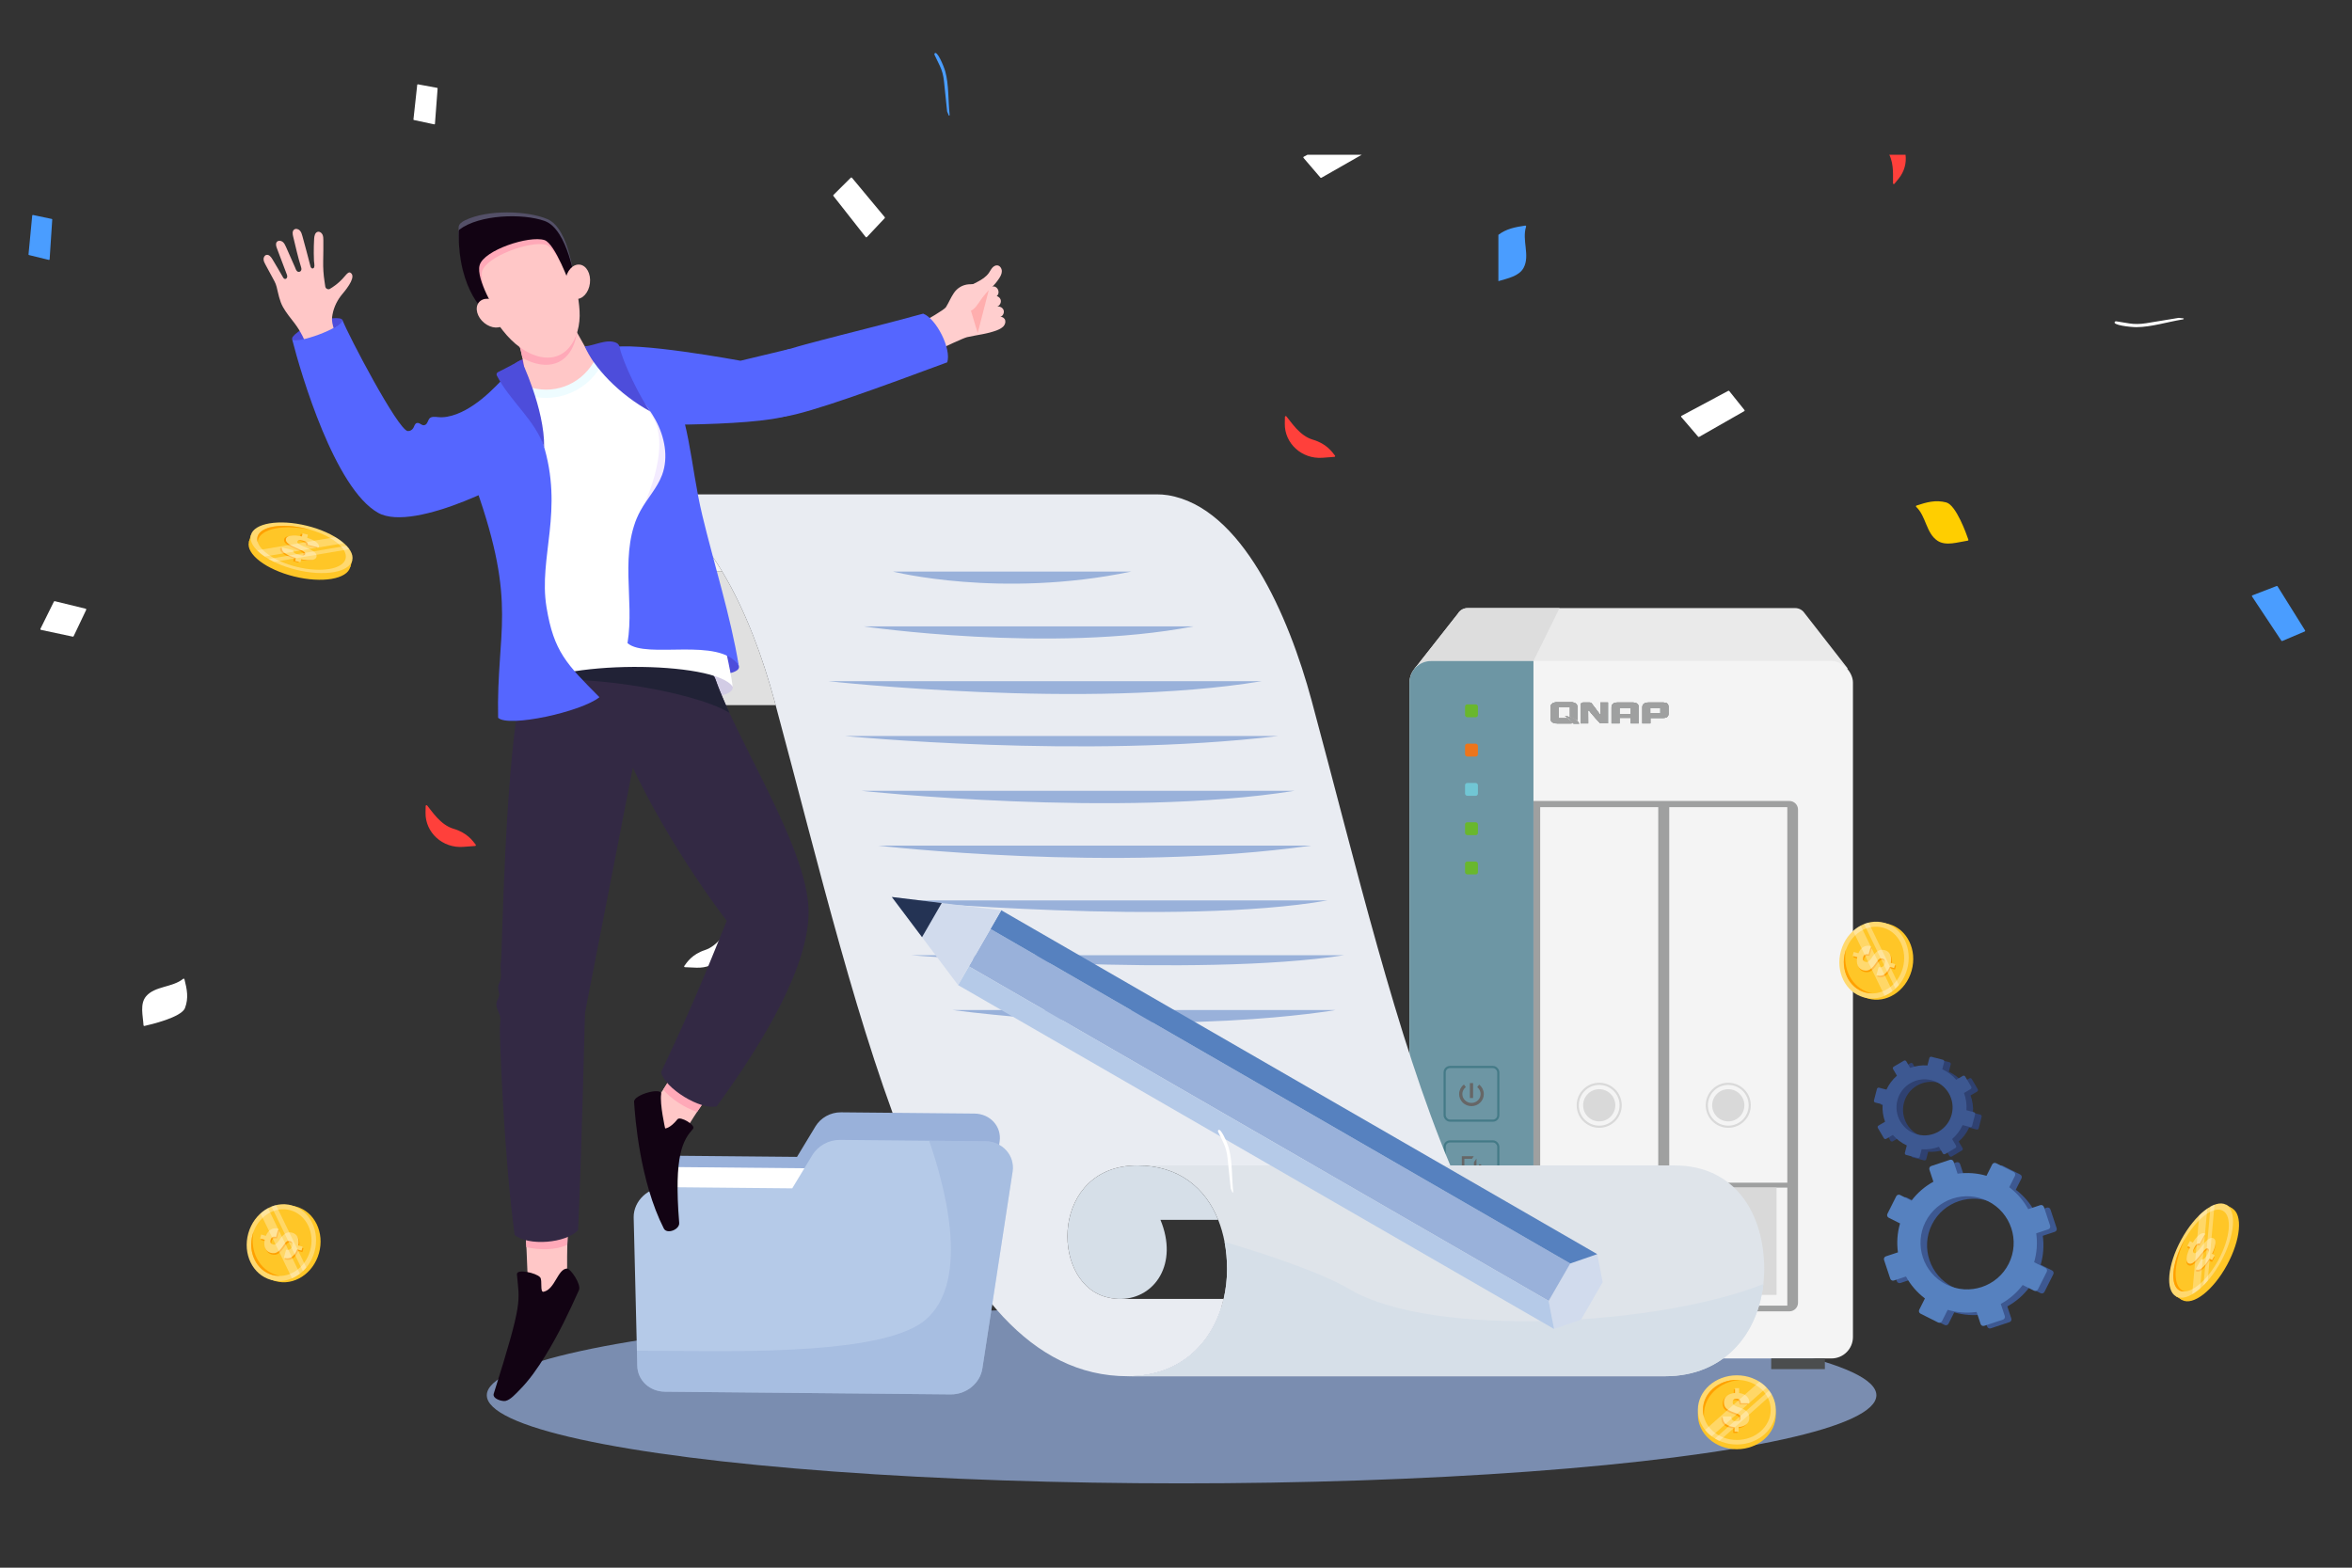 <?xml version="1.0" encoding="UTF-8"?><svg id="_07" xmlns="http://www.w3.org/2000/svg" viewBox="0 0 4680 3120"><rect x="0" y="0" width="4680" height="3120" fill="#333333" stroke="none"/><ellipse cx="2351.14" cy="2776.81" rx="1382.48" ry="175.38" style="fill:#7a8db0;"/><path d="M4083.09,2528.36l-22.57-11.33c5.46-18.7,6.88-38.24,4.18-57.54l23.98-7.95c3.02-1,4.65-4.26,3.65-7.28l-12.32-37.16c-1-3.02-4.26-4.65-7.28-3.65l-23.98,7.95c-9.37-17.09-22.18-31.9-37.73-43.64l11.33-22.57c1.43-2.84.28-6.3-2.56-7.73l-34.98-17.56c-2.84-1.43-6.3-.28-7.73,2.56l-11.33,22.57c-18.7-5.46-38.24-6.88-57.54-4.18l-7.95-23.98c-1-3.02-4.26-4.65-7.28-3.65l-37.16,12.32c-3.02,1-4.65,4.26-3.65,7.28l7.95,23.98c-17.09,9.37-31.9,22.18-43.64,37.73l-22.57-11.33c-2.84-1.43-6.3-.28-7.73,2.56l-17.56,34.99c-1.43,2.84-.28,6.3,2.56,7.73l22.57,11.33c-5.46,18.7-6.88,38.24-4.18,57.54l-23.98,7.95c-3.02,1-4.65,4.26-3.65,7.28l12.32,37.16c1,3.02,4.26,4.65,7.28,3.65l23.98-7.95c9.37,17.09,22.18,31.9,37.73,43.64l-11.33,22.57c-1.43,2.84-.28,6.3,2.56,7.73l34.99,17.56c2.84,1.43,6.3.28,7.73-2.56l11.33-22.57c18.7,5.46,38.24,6.88,57.54,4.18l7.95,23.98c1,3.02,4.26,4.65,7.28,3.65l37.16-12.32c3.02-1,4.65-4.26,3.65-7.28l-7.95-23.98c17.09-9.37,31.9-22.18,43.64-37.73l22.57,11.33c2.84,1.43,6.3.28,7.73-2.56l17.56-34.99c1.43-2.84.28-6.3-2.56-7.73ZM3885.53,2561.27c-45.69-22.94-64.2-78.77-41.26-124.46,22.94-45.69,78.77-64.2,124.46-41.27,45.69,22.94,64.2,78.77,41.26,124.46-22.94,45.69-78.77,64.2-124.46,41.27Z" style="fill:#3d5891;"/><path d="M3940.58,2218.38l-14.72-3.8c.84-11.7-.81-23.37-4.85-34.39l13.1-7.72c1.65-.97,2.2-3.1,1.23-4.75l-11.97-20.3c-.97-1.65-3.1-2.2-4.75-1.23l-13.1,7.72c-7.68-8.86-17.1-15.96-27.74-20.89l3.8-14.72c.48-1.85-.64-3.74-2.49-4.22l-22.82-5.89c-1.85-.48-3.74.64-4.22,2.49l-3.8,14.72c-11.7-.84-23.37.81-34.39,4.85l-7.72-13.1c-.97-1.65-3.1-2.2-4.75-1.23l-20.3,11.97c-1.65.97-2.2,3.1-1.23,4.75l7.72,13.1c-8.86,7.68-15.96,17.1-20.89,27.74l-14.72-3.8c-1.85-.48-3.74.64-4.22,2.49l-5.89,22.82c-.48,1.85.64,3.74,2.49,4.22l14.72,3.8c-.84,11.7.81,23.37,4.85,34.39l-13.1,7.72c-1.65.97-2.2,3.1-1.23,4.75l11.97,20.3c.97,1.65,3.1,2.2,4.75,1.23l13.1-7.72c7.68,8.86,17.1,15.96,27.74,20.89l-3.8,14.72c-.48,1.85.64,3.74,2.49,4.22l22.82,5.89c1.85.48,3.74-.64,4.22-2.49l3.8-14.72c11.7.84,23.37-.81,34.39-4.85l7.72,13.1c.97,1.65,3.1,2.2,4.75,1.23l20.3-11.97c1.65-.97,2.2-3.1,1.23-4.75l-7.72-13.1c8.86-7.68,15.96-17.1,20.89-27.74l14.72,3.8c1.85.48,3.74-.64,4.22-2.49l5.89-22.82c.48-1.85-.64-3.74-2.49-4.22ZM3828.52,2262.83c-29.8-7.7-47.78-38.2-40.08-68,7.7-29.8,38.2-47.78,68-40.09,29.8,7.7,47.78,38.2,40.09,68-7.7,29.8-38.2,47.78-68,40.09Z" style="fill:#2f4171;"/><path d="M4070.06,2523.4l-22.57-11.33c5.46-18.7,6.88-38.24,4.18-57.54l23.98-7.95c3.02-1,4.65-4.26,3.65-7.28l-12.32-37.16c-1-3.02-4.26-4.65-7.28-3.65l-23.98,7.95c-9.37-17.09-22.18-31.9-37.73-43.64l11.33-22.57c1.43-2.84.28-6.3-2.56-7.73l-34.99-17.56c-2.84-1.43-6.3-.28-7.73,2.56l-11.33,22.57c-18.7-5.46-38.24-6.88-57.54-4.18l-7.95-23.98c-1-3.02-4.26-4.65-7.28-3.65l-37.16,12.32c-3.02,1-4.65,4.26-3.65,7.28l7.95,23.98c-17.09,9.37-31.9,22.18-43.64,37.73l-22.57-11.33c-2.84-1.43-6.3-.28-7.73,2.56l-17.56,34.99c-1.43,2.84-.28,6.3,2.56,7.73l22.57,11.33c-5.46,18.7-6.88,38.24-4.18,57.54l-23.98,7.95c-3.02,1-4.65,4.26-3.65,7.28l12.32,37.16c1,3.02,4.26,4.65,7.28,3.65l23.98-7.95c9.37,17.09,22.18,31.9,37.73,43.64l-11.33,22.57c-1.43,2.84-.28,6.3,2.56,7.73l34.99,17.56c2.84,1.43,6.3.28,7.73-2.56l11.33-22.57c18.7,5.46,38.24,6.88,57.54,4.18l7.95,23.98c1,3.02,4.26,4.65,7.28,3.65l37.16-12.32c3.02-1,4.65-4.26,3.65-7.28l-7.95-23.98c17.09-9.37,31.9-22.18,43.64-37.73l22.57,11.33c2.84,1.43,6.3.28,7.73-2.56l17.56-34.99c1.43-2.84.28-6.3-2.56-7.73ZM3872.51,2556.32c-45.69-22.94-64.2-78.77-41.26-124.46,22.94-45.69,78.77-64.2,124.46-41.27,45.69,22.94,64.2,78.77,41.27,124.46-22.94,45.69-78.77,64.2-124.46,41.27Z" style="fill:#5681bf;"/><path d="M3927.56,2213.42l-14.72-3.8c.84-11.7-.81-23.37-4.85-34.39l13.1-7.72c1.65-.97,2.2-3.1,1.23-4.75l-11.97-20.3c-.97-1.65-3.1-2.2-4.75-1.23l-13.1,7.72c-7.68-8.86-17.1-15.96-27.74-20.89l3.8-14.72c.48-1.85-.64-3.74-2.49-4.22l-22.82-5.89c-1.85-.48-3.74.64-4.22,2.49l-3.8,14.72c-11.7-.84-23.37.81-34.39,4.85l-7.72-13.1c-.97-1.65-3.1-2.2-4.75-1.23l-20.3,11.97c-1.65.97-2.2,3.1-1.23,4.75l7.72,13.1c-8.86,7.68-15.96,17.1-20.89,27.74l-14.72-3.8c-1.85-.48-3.74.64-4.22,2.49l-5.89,22.82c-.48,1.85.64,3.74,2.49,4.22l14.72,3.8c-.84,11.7.81,23.37,4.85,34.39l-13.1,7.72c-1.65.97-2.2,3.1-1.23,4.75l11.97,20.3c.97,1.65,3.1,2.2,4.75,1.23l13.1-7.72c7.68,8.86,17.1,15.96,27.74,20.89l-3.8,14.72c-.48,1.85.64,3.74,2.49,4.22l22.82,5.89c1.85.48,3.74-.64,4.22-2.49l3.8-14.72c11.7.84,23.37-.81,34.39-4.85l7.72,13.1c.97,1.65,3.1,2.2,4.75,1.23l20.3-11.97c1.65-.97,2.2-3.1,1.23-4.75l-7.72-13.1c8.86-7.68,15.96-17.1,20.89-27.74l14.72,3.8c1.85.48,3.74-.64,4.22-2.49l5.89-22.82c.48-1.85-.64-3.74-2.49-4.22ZM3815.49,2257.88c-29.8-7.69-47.78-38.2-40.09-68,7.7-29.8,38.2-47.78,68-40.09,29.8,7.7,47.78,38.2,40.09,68-7.7,29.8-38.2,47.78-68,40.09Z" style="fill:#3d5891;"/><g id="NAS-0127-flat-TS-231P3"><g id="NAS-0127-flat-TS-231P3-2"><g id="NAS-0097-flat-TS-431P3"><path d="M3676.89,1330.77l-86.32-110.66c-4.14-6.2-11.1-9.92-18.56-9.92h-651.81c-7.79,0-15.02,4.06-19.07,10.72l-86.42,109.86h862.18Z" style="fill:#eaeaea;"/><path d="M3051.27,1315.55l51.89-105.35h-182.96c-7.79,0-15.02,4.06-19.07,10.72l-86.42,109.86,236.56-15.22Z" style="fill:#ddd;"/><rect x="2804.61" y="1315.55" width="882.38" height="1388.01" rx="42.71" ry="42.71" style="fill:#f4f4f4;"/><path d="M3260.55,1439.65h-15.86v-11.06h-22.2v11.06h-15.85v-32.5c0-2.78,1.04-4.97,3.14-6.63,2.04-1.6,4.96-2.4,8.77-2.4h30.17c3.8,0,6.72.8,8.76,2.4,2.05,1.6,3.07,3.81,3.07,6.63v32.5h0ZM3244.69,1420.94h0v-12.02h-22.2v12.02h22.2Z" style="fill:#9fa0a0; fill-rule:evenodd;"/><path d="M3260.55,1439.65h-15.86v-11.06h-22.2v11.06h-15.85v-32.5c0-2.78,1.04-4.97,3.14-6.63,2.04-1.6,4.96-2.4,8.77-2.4h30.17c3.8,0,6.72.8,8.76,2.4,2.05,1.6,3.07,3.81,3.07,6.63v32.5h0ZM3244.69,1420.94h0v-12.02h-22.2v12.02h22.2Z" style="fill:#9fa0a0; fill-rule:evenodd;"/><path d="M3260.55,1439.65h-15.86v-11.06h-22.2v11.06h-15.85v-32.5c0-2.78,1.04-4.97,3.14-6.63,2.04-1.6,4.96-2.4,8.77-2.4h30.17c3.8,0,6.72.8,8.76,2.4,2.05,1.6,3.07,3.81,3.07,6.63v32.5h0ZM3244.69,1420.94h0v-12.02h-22.2v12.02h22.2Z" style="fill:#9fa0a0; fill-rule:evenodd;"/><path d="M3260.55,1439.65h-15.86v-11.06h-22.2v11.06h-15.85v-32.5c0-2.78,1.04-4.97,3.14-6.63,2.04-1.6,4.96-2.4,8.77-2.4h30.17c3.8,0,6.72.8,8.76,2.4,2.05,1.6,3.07,3.81,3.07,6.63v32.5h0ZM3244.69,1420.94h0v-12.02h-22.2v12.02h22.2Z" style="fill:#9fa0a0; fill-rule:evenodd;"/><path d="M3260.55,1439.65h-15.86v-11.06h-22.2v11.06h-15.85v-32.5c0-2.78,1.04-4.97,3.14-6.63,2.04-1.6,4.96-2.4,8.77-2.4h30.17c3.8,0,6.72.8,8.76,2.4,2.05,1.6,3.07,3.81,3.07,6.63v32.5h0ZM3244.69,1420.94h0v-12.02h-22.2v12.02h22.2Z" style="fill:#9fa0a0; fill-rule:evenodd;"/><path d="M3317.4,1400.21c-1.6-1.27-4.07-1.95-7.37-2.06h.06s-.62-.01-.62-.01c-.13,0-.26,0-.4,0h-28.24s-.92,0-.92,0c-3.8,0-6.72.79-8.77,2.4-2.04,1.59-3.08,3.74-3.13,6.42h0v.1s0,.07,0,.1h0v32.49h15.85v-10.85h25.64c6.97,0,10.45-2.79,10.45-8.4v-13.31c0-3.2-.86-5.49-2.55-6.89h0ZM3303.82,1419.68h-20.17v-10.76h20.17v10.76Z" style="fill:#9fa0a0; fill-rule:evenodd;"/><path d="M3317.4,1400.21c-1.6-1.27-4.07-1.95-7.37-2.06h.06s-.62-.01-.62-.01c-.13,0-.26,0-.4,0h-28.24s-.92,0-.92,0c-3.8,0-6.72.79-8.77,2.4-2.04,1.59-3.08,3.74-3.13,6.42h0v.1s0,.07,0,.1h0v32.49h15.85v-10.85h25.64c6.97,0,10.45-2.79,10.45-8.4v-13.31c0-3.2-.86-5.49-2.55-6.89h0ZM3303.82,1419.68h-20.17v-10.76h20.17v10.76Z" style="fill:#9fa0a0; fill-rule:evenodd;"/><path d="M3317.4,1400.21c-1.6-1.27-4.07-1.95-7.37-2.06h.06s-.62-.01-.62-.01c-.13,0-.26,0-.4,0h-28.24s-.92,0-.92,0c-3.8,0-6.72.79-8.77,2.4-2.04,1.59-3.08,3.74-3.13,6.42h0v.1s0,.07,0,.1h0v32.49h15.85v-10.85h25.64c6.97,0,10.45-2.79,10.45-8.4v-13.31c0-3.2-.86-5.49-2.55-6.89h0ZM3303.82,1419.68h-20.17v-10.76h20.17v10.76Z" style="fill:#9fa0a0; fill-rule:evenodd;"/><path d="M3317.4,1400.21c-1.6-1.27-4.07-1.95-7.37-2.06h.06s-.62-.01-.62-.01c-.13,0-.26,0-.4,0h-28.24s-.92,0-.92,0c-3.8,0-6.72.79-8.77,2.4-2.04,1.59-3.08,3.74-3.13,6.42h0v.1s0,.07,0,.1h0v32.49h15.85v-10.85h25.64c6.97,0,10.45-2.79,10.45-8.4v-13.31c0-3.2-.86-5.49-2.55-6.89h0ZM3303.82,1419.68h-20.17v-10.76h20.17v10.76Z" style="fill:#9fa0a0; fill-rule:evenodd;"/><path d="M3317.4,1400.21c-1.6-1.27-4.07-1.95-7.37-2.06h.06s-.62-.01-.62-.01c-.13,0-.26,0-.4,0h-28.24s-.92,0-.92,0c-3.8,0-6.72.79-8.77,2.4-2.04,1.59-3.08,3.74-3.13,6.42h0v.1s0,.07,0,.1h0v32.49h15.85v-10.85h25.64c6.97,0,10.45-2.79,10.45-8.4v-13.31c0-3.2-.86-5.49-2.55-6.89h0ZM3303.82,1419.68h-20.17v-10.76h20.17v10.76Z" style="fill:#9fa0a0; fill-rule:evenodd;"/><path d="M3186.71,1398.13h-2.37v23.08c-.1.25-.33.44-.82.35,0,0-.31-.06-.53-.3-2.68-4.14-12.98-17.23-16.28-21.74,0-.01-.03-.03-.04-.05h0c-.05-.05-.11-.1-.16-.14-.02-.04-.05-.07-.08-.08-.84-.76-1.94-1.13-3.4-1.13h-12.81c-1.61,0-2.85.46-3.72,1.36-.87.91-1.31,2.14-1.33,3.65l-.02.02v36.5h14.98s-.09-19.28-.12-24.97c.06-.37.33-.92,1.48-.78,0,0,.44.03.63.36,2.89,4.62,21.83,25.38,21.83,25.38h15.56v-41.52h-12.81Z" style="fill:#9fa0a0; fill-rule:evenodd;"/><path d="M3186.71,1398.13h-2.37v23.08c-.1.25-.33.44-.82.35,0,0-.31-.06-.53-.3-2.68-4.14-12.98-17.23-16.28-21.74,0-.01-.03-.03-.04-.05h0c-.05-.05-.11-.1-.16-.14-.02-.04-.05-.07-.08-.08-.84-.76-1.94-1.13-3.4-1.13h-12.81c-1.61,0-2.85.46-3.72,1.36-.87.91-1.31,2.14-1.33,3.65l-.02.02v36.5h14.98s-.09-19.28-.12-24.97c.06-.37.33-.92,1.48-.78,0,0,.44.03.63.36,2.89,4.62,21.83,25.38,21.83,25.38h15.56v-41.52h-12.81Z" style="fill:#9fa0a0; fill-rule:evenodd;"/><path d="M3186.71,1398.13h-2.37v23.08c-.1.25-.33.44-.82.35,0,0-.31-.06-.53-.3-2.68-4.14-12.98-17.23-16.28-21.74,0-.01-.03-.03-.04-.05h0c-.05-.05-.11-.1-.16-.14-.02-.04-.05-.07-.08-.08-.84-.76-1.94-1.13-3.4-1.13h-12.81c-1.61,0-2.85.46-3.72,1.36-.87.91-1.31,2.14-1.33,3.65l-.02.02v36.5h14.98s-.09-19.28-.12-24.97c.06-.37.33-.92,1.48-.78,0,0,.44.03.63.36,2.89,4.62,21.83,25.38,21.83,25.38h15.56v-41.52h-12.81Z" style="fill:#9fa0a0; fill-rule:evenodd;"/><path d="M3186.71,1398.13h-2.37v23.08c-.1.25-.33.44-.82.35,0,0-.31-.06-.53-.3-2.68-4.14-12.98-17.23-16.28-21.74,0-.01-.03-.03-.04-.05h0c-.05-.05-.11-.1-.16-.14-.02-.04-.05-.07-.08-.08-.84-.76-1.94-1.13-3.4-1.13h-12.81c-1.61,0-2.85.46-3.72,1.36-.87.91-1.31,2.14-1.33,3.65l-.02.02v36.5h14.98s-.09-19.28-.12-24.97c.06-.37.33-.92,1.48-.78,0,0,.44.03.63.36,2.89,4.62,21.83,25.38,21.83,25.38h15.56v-41.52h-12.81Z" style="fill:#9fa0a0; fill-rule:evenodd;"/><path d="M3186.71,1398.13h-2.37v23.08c-.1.25-.33.44-.82.35,0,0-.31-.06-.53-.3-2.68-4.14-12.98-17.23-16.28-21.74,0-.01-.03-.03-.04-.05h0c-.05-.05-.11-.1-.16-.14-.02-.04-.05-.07-.08-.08-.84-.76-1.94-1.13-3.4-1.13h-12.81c-1.61,0-2.85.46-3.72,1.36-.87.91-1.31,2.14-1.33,3.65l-.02.02v36.5h14.98s-.09-19.28-.12-24.97c.06-.37.33-.92,1.48-.78,0,0,.44.03.63.36,2.89,4.62,21.83,25.38,21.83,25.38h15.56v-41.52h-12.81Z" style="fill:#9fa0a0; fill-rule:evenodd;"/><path d="M3119.1,1430.03c-.24-.17-.47-.34-.71-.51h-16.6v-21.91h22.1v18.59c6.64,2.07,11.2,4.73,14.31,7.26.53-1.33.8-2.87.8-4.62v-20.24c0-6.95-4.07-10.61-12.19-10.99v-.03h-1.33c-.05,0-.1,0-.15,0h0s-26.61,0-26.61,0c-9.11,0-13.67,3.68-13.67,11.02v20.24c0,7.3,4.55,10.96,13.67,10.96h26.65c1.42,0,2.72-.11,3.92-.29-2.22-3.2-6.35-6.68-10.2-9.47Z" style="fill:#9fa0a0; fill-rule:evenodd;"/><path d="M3119.1,1430.03c-.24-.17-.47-.34-.71-.51h-16.6v-21.91h22.1v18.59c6.64,2.07,11.2,4.73,14.31,7.26.53-1.33.8-2.87.8-4.62v-20.24c0-6.95-4.07-10.61-12.19-10.99v-.03h-1.33c-.05,0-.1,0-.15,0h0s-26.61,0-26.61,0c-9.11,0-13.67,3.68-13.67,11.02v20.24c0,7.3,4.55,10.96,13.67,10.96h26.65c1.42,0,2.72-.11,3.92-.29-2.22-3.2-6.35-6.68-10.2-9.47Z" style="fill:#9fa0a0; fill-rule:evenodd;"/><path d="M3119.1,1430.03c-.24-.17-.47-.34-.71-.51h-16.6v-21.91h22.1v18.59c6.64,2.07,11.2,4.73,14.31,7.26.53-1.33.8-2.87.8-4.62v-20.24c0-6.95-4.07-10.61-12.19-10.99v-.03h-1.33c-.05,0-.1,0-.15,0h0s-26.61,0-26.61,0c-9.11,0-13.67,3.68-13.67,11.02v20.24c0,7.3,4.55,10.96,13.67,10.96h26.65c1.42,0,2.72-.11,3.92-.29-2.22-3.2-6.35-6.68-10.2-9.47Z" style="fill:#9fa0a0; fill-rule:evenodd;"/><path d="M3119.1,1430.03c-.24-.17-.47-.34-.71-.51h-16.6v-21.91h22.1v18.59c6.64,2.07,11.2,4.73,14.31,7.26.53-1.33.8-2.87.8-4.62v-20.24c0-6.95-4.07-10.61-12.19-10.99v-.03h-1.33c-.05,0-.1,0-.15,0h0s-26.61,0-26.61,0c-9.11,0-13.67,3.68-13.67,11.02v20.24c0,7.3,4.55,10.96,13.67,10.96h26.65c1.42,0,2.72-.11,3.92-.29-2.22-3.2-6.35-6.68-10.2-9.47Z" style="fill:#9fa0a0; fill-rule:evenodd;"/><path d="M3119.1,1430.03c-.24-.17-.47-.34-.71-.51h-16.6v-21.91h22.1v18.59c6.64,2.07,11.2,4.73,14.31,7.26.53-1.33.8-2.87.8-4.62v-20.24c0-6.95-4.07-10.61-12.19-10.99v-.03h-1.33c-.05,0-.1,0-.15,0h0s-26.61,0-26.61,0c-9.11,0-13.67,3.68-13.67,11.02v20.24c0,7.3,4.55,10.96,13.67,10.96h26.65c1.42,0,2.72-.11,3.92-.29-2.22-3.2-6.35-6.68-10.2-9.47Z" style="fill:#9fa0a0; fill-rule:evenodd;"/><path d="M3113.95,1424.89c4.97,3.16,14.03,9.42,17.02,15.12h11.28c-1.93-3.44-8.44-11.73-28.3-15.12Z" style="fill:#9fa0a0; fill-rule:evenodd;"/><path d="M3113.95,1424.89c4.97,3.16,14.03,9.42,17.02,15.12h11.28c-1.93-3.44-8.44-11.73-28.3-15.12Z" style="fill:#9fa0a0; fill-rule:evenodd;"/><path d="M3113.95,1424.89c4.97,3.16,14.03,9.42,17.02,15.12h11.28c-1.93-3.44-8.44-11.73-28.3-15.12Z" style="fill:#9fa0a0; fill-rule:evenodd;"/><path d="M3113.95,1424.89c4.97,3.16,14.03,9.42,17.02,15.12h11.28c-1.93-3.44-8.44-11.73-28.3-15.12Z" style="fill:#9fa0a0; fill-rule:evenodd;"/><path d="M3113.95,1424.89c4.97,3.16,14.03,9.42,17.02,15.12h11.28c-1.93-3.44-8.44-11.73-28.3-15.12Z" style="fill:#9fa0a0; fill-rule:evenodd;"/><path d="M3560.54,2609.83h-509.27v-1015.73h509.27c9.48,0,17.17,7.69,17.17,17.17v981.38c0,9.48-7.69,17.17-17.17,17.17Z" style="fill:#9fa0a0; fill-rule:evenodd;"/><rect x="3064.67" y="1606.38" width="234.89" height="747.39" style="fill:#f4f4f4;"/><rect x="3064.67" y="2363.55" width="234.89" height="234.89" style="fill:#f4f4f4;"/><circle cx="3182.12" cy="2199.73" r="32.03" style="fill:#d9d9d9;"/><circle cx="3182.12" cy="2199.73" r="42.71" style="fill:none; stroke:#d9d9d9; stroke-miterlimit:10; stroke-width:4.27px;"/><rect x="3086.03" y="2363.55" width="192.19" height="213.54" style="fill:#d9d9d9;"/><rect x="3321.47" y="1606.38" width="234.89" height="747.39" style="fill:#f4f4f4;"/><rect x="3321.47" y="2363.55" width="234.89" height="234.89" style="fill:#f4f4f4;"/><circle cx="3438.91" cy="2199.73" r="32.03" style="fill:#d9d9d9;"/><circle cx="3438.91" cy="2199.73" r="42.71" style="fill:none; stroke:#d9d9d9; stroke-miterlimit:10; stroke-width:4.27px;"/><rect x="3342.82" y="2363.55" width="192.19" height="213.54" style="fill:#d9d9d9;"/><path d="M3051.27,2703.56v-1388.01h-203.95c-23.49,0-42.71,19.22-42.71,42.71v1302.6c0,23.49,19.22,42.71,42.71,42.71h203.95Z" style="fill:#6d96a4;"/><rect x="2874.55" y="2123.51" width="106.77" height="106.77" rx="10.68" ry="10.68" style="fill:none; stroke:#447a87; stroke-miterlimit:10; stroke-width:4.27px;"/><rect x="2874.55" y="2271.56" width="106.77" height="106.77" rx="10.68" ry="10.68" style="fill:none; stroke:#447a87; stroke-miterlimit:10; stroke-width:4.27px;"/><rect x="2874.55" y="2438.5" width="106.77" height="128.12" rx="10.68" ry="10.68" style="fill:none; stroke:#447a87; stroke-miterlimit:10; stroke-width:4.27px;"/><rect x="2905.52" y="2446.25" width="53.39" height="113.18" style="fill:#4b4d4e;"/><rect x="2896.98" y="2446.25" width="8.54" height="113.18" style="fill:#1f2022;"/><rect x="2932.91" y="2456.92" width="14.95" height="91.82" style="fill:#0979a8;"/><path d="M2941.32,2161.09c4.86,3.83,7.97,9.69,7.97,16.27,0,11.53-9.56,20.88-21.35,20.88s-21.35-9.35-21.35-20.88c0-6.69,3.22-12.65,8.22-16.47" style="fill:none; stroke:#666; stroke-miterlimit:10; stroke-width:6.41px;"/><line x1="2927.94" y1="2185.28" x2="2927.94" y2="2155.54" style="fill:none; stroke:#666; stroke-miterlimit:10; stroke-width:6.41px;"/><polygon points="2932.84 2313.11 2932.84 2334.48 2918.18 2334.48 2914.71 2339.53 2937.89 2339.53 2937.89 2305.75 2932.84 2313.11" style="fill:#666;"/><polygon points="2913.77 2328.45 2913.77 2306.14 2929.07 2306.14 2932.54 2301.09 2908.72 2301.09 2908.72 2335.81 2913.77 2328.45" style="fill:#666;"/><polygon points="2947.16 2348.8 2920.63 2348.8 2920.63 2344.5 2942.86 2344.5 2942.86 2317.33 2947.16 2317.33 2947.16 2348.8" style="fill:#666;"/><rect x="2915.13" y="1401.86" width="25.62" height="25.62" rx="4.47" ry="4.47" style="fill:#69b72d;"/><rect x="2915.13" y="1480.06" width="25.62" height="25.62" rx="4.47" ry="4.47" style="fill:#ed751b;"/><rect x="2915.13" y="1558.25" width="25.62" height="25.62" rx="4.47" ry="4.47" style="fill:#71c6d4;"/><rect x="2915.13" y="1636.44" width="25.62" height="25.62" rx="4.47" ry="4.47" style="fill:#69b72d;"/><rect x="2915.13" y="1714.64" width="25.62" height="25.62" rx="4.47" ry="4.47" style="fill:#69b72d;"/><rect x="2860.49" y="2703.47" width="106.77" height="21.35" style="fill:#4b4d4e;"/><rect x="3524.33" y="2703.47" width="106.77" height="21.35" style="fill:#4b4d4e;"/></g></g></g><path d="M3510.46,2525.57c0,10.06-.56,20.09-1.68,29.98-11,97.69-76.33,183.42-196.02,183.42h-1068.94c107.48,0,171.15-69.08,191-153.88,4.5-19.27,6.77-39.32,6.77-59.52,0-18.48-1.63-36.6-4.94-53.96-2.9-15.29-7.11-29.98-12.62-43.82h-.07c-25.27-63.38-78.15-108.35-160.88-108.35h1068.94c121.19,0,178.42,96.71,178.42,206.13Z" style="fill:#dfe4ea;"/><path d="M3508.78,2555.55c-11,97.69-76.33,183.42-196.02,183.42h-1068.94c107.48,0,171.15-69.08,191-153.88,4.5-19.27,6.77-39.32,6.77-59.52,0-18.48-1.63-36.6-4.94-53.96,55.9,16.46,185.92,56.95,249.06,94.37,167.56,99.29,618.49,71.41,823.06-10.43Z" style="fill:#d6dfe8;"/><g style="opacity:0;"><path d="M2231.41,2585.09h203.41c4.5-19.27,6.78-39.33,6.78-59.52,0-34.76-5.78-68.23-17.56-97.78h-114.98c36.26,87.43-11.28,155.8-77.65,157.3Z" style="fill:#fff;"/></g><path d="M2263.1,2319.45c-170.65,0-174.22,227.75-65.45,260.93,9.35,2.85,18.63,4.35,27.55,4.71h6.21c66.38-1.5,113.91-69.87,77.65-157.3h114.91c-25.27-63.38-78.15-108.34-160.87-108.34Z" style="fill:#d6dfe8;"/><path d="M1043.15,1197.27c0,109.34,57.24,206.12,178.5,206.12,80.15,0,123.47-50.32,135.53-107.13l-181.57-1.28c-36.61-88.36,12.42-157.3,79.86-157.37h181.64c-50.46-84.08-115.62-147.6-196.27-153.73-131.47-10.06-197.7,103.99-197.7,213.4Z" style="fill:#f4f4f4;"/><path d="M1255.48,1137.6c-67.45.07-116.48,69.02-79.86,157.37l181.57,1.28c13.63-64.02-12.49-136.25-70.16-153.81-10.78-3.28-21.27-4.85-31.47-4.85h-.07Z" style="fill:#d6d6d6;"/><path d="M1357.18,1296.26c-12.06,56.81-55.38,107.13-135.53,107.13h321.74c-.79-3-1.64-6-2.43-8.99-22.62-83.86-56.95-179.07-103.85-256.8h-181.57c10.21,0,20.7,1.57,31.47,4.85,57.67,17.56,83.79,89.79,70.16,153.81Z" style="fill:#e0e0e0;"/><path d="M2225.2,2585.09c-8.92-.36-18.2-1.86-27.55-4.71-108.77-33.19-105.2-260.93,65.45-260.93h622.72c-107.63-256.44-187.49-597.17-275.92-925.05-45.68-169.22-139.1-385.12-286.2-408.89-7.42-1.21-14.99-1.64-22.55-1.64h-1060.3c80.65,6.14,145.81,69.66,196.27,153.73,46.89,77.72,81.22,172.93,103.85,256.8.79,3,1.64,6,2.43,8.99,173.58,644.77,315.11,1335.58,700.44,1335.58,107.49,0,171.15-69.09,190.99-153.88h-203.41c-2,.14-4.07.14-6.21,0Z" style="fill:#e9ecf2;"/><path d="M2250.79,1137.6h-473.73s214.12,54.03,473.73,0Z" style="fill:#99b1da;"/><path d="M2374.58,1246.67h-655.73s371.29,54.31,655.73,0Z" style="fill:#99b1da;"/><path d="M2510.42,1355.73h-861.81s515.63,57.39,861.81,0Z" style="fill:#99b1da;"/><path d="M2543.21,1464.8h-861.81s474.83,46.44,861.81,0Z" style="fill:#99b1da;"/><path d="M2576,1573.86h-861.81s512.12,55.52,861.81,0Z" style="fill:#99b1da;"/><path d="M2608.79,1682.93h-861.81s472.34,55.13,861.81,0Z" style="fill:#99b1da;"/><path d="M2641.59,1791.99h-861.81s566.06,51.91,861.81,0Z" style="fill:#99b1da;"/><path d="M2674.38,1901.06h-861.81s573.5,45.08,861.81,0Z" style="fill:#99b1da;"/><path d="M1894.88,2010.12h762.78s-319.28,56.34-762.78,0Z" style="fill:#99b1da;"/><polygon points="3145.99 2626.28 3188.96 2551.82 3178.2 2495.99 3124.47 2514.61 3081.5 2589.07 3092.26 2644.9 3145.99 2626.28" style="fill:#d1dbed;"/><rect x="2483.18" y="1552.95" width="85.97" height="1331.98" transform="translate(5710.72 1140.14) rotate(119.99)" style="fill:#99b1da;"/><polygon points="1906.37 1960.5 1927.86 1923.27 3081.5 2589.07 3092.26 2644.9 1906.37 1960.5" style="fill:#b5cae8;"/><polygon points="1992.32 1811.59 1970.83 1848.81 3124.47 2514.61 3178.2 2495.99 1992.32 1811.59" style="fill:#5681bf;"/><polygon points="1992.32 1811.59 1774.52 1785.15 1906.37 1960.5 1992.32 1811.59" style="fill:#d1dbed;"/><polygon points="1873.86 1797.21 1834.66 1865.13 1774.52 1785.15 1873.86 1797.21" style="fill:#243354;"/><path d="M1622.54,2241.83l-36.64,60.58-231.68-2.18c-31.73-.3-58.65,25.1-58.43,55.13l6.98,266.18c.2,26.9,22.29,47.86,50.71,48.12l522.8,4.91c28.7.27,54.05-20.64,57.93-47.79l54.89-355.08c4.25-29.74-18.77-55.17-50.21-55.47l-265.53-2.5c-20.62-.19-40.29,10.68-50.82,28.08Z" style="fill:#99b1da;"/><polygon points="1322.35 2419.72 1329.61 2322.54 1735.2 2326.35 1727.94 2423.53 1322.35 2419.72" style="fill:#fff;"/><path d="M2014.88,2331.63l-60.1,391.48c-4.21,29.52-31.79,52.27-63,51.98l-568.56-5.34c-30.91-.3-54.93-23.09-55.15-52.35l-.72-29.28-6.47-265.52c-.24-32.66,29.03-60.28,63.54-59.96l251.96,2.37,39.85-65.87c11.45-18.94,32.85-30.76,55.28-30.55l177.29,1.67,111.49,1.05c34.2.32,59.23,27.97,54.61,60.31Z" style="fill:#b5cae8;"/><g style="opacity:.5;"><path d="M2014.88,2331.63l-60.1,391.48c-4.21,29.52-31.79,52.27-63,51.98l-568.56-5.34c-30.91-.3-54.93-23.09-55.15-52.35l-.72-29.28c145.51-.28,478.86,14.53,571.41-59.16,99.04-78.85,34.46-288.76,10.02-358.7l111.49,1.05c34.2.32,59.23,27.97,54.61,60.31Z" style="fill:#99b1da;"/></g><path d="M3766.69,364.89c.05,1.44,1.94,2.03,2.86.9l8.2-10.01c11.58-14.13,15.98-31.37,13.89-47.79h-32.28c9.77,19.93,6.88,44.82,7.33,56.9Z" style="fill:#ff403b;"/><path d="M1658.4,387.95l34.44-34.23c.67-.67,1.8-.62,2.4.11l65.23,78.34c.49.59.47,1.45-.06,2.01l-35.44,37.63c-.68.72-1.86.67-2.47-.11l-64.23-81.74c-.48-.61-.42-1.46.13-2.01Z" style="fill:#fff;"/><path d="M3812.85,1008.72c-.85-.81-.53-2.19.6-2.57,19.95-6.65,37.92-11.75,59.12-6.25,19.78,5.13,40.39,63.2,44.1,74.09.31.91-.3,1.86-1.28,2.01-19.36,2.79-43.39,11.44-60.28.11-22.67-15.2-22.34-48.29-42.26-67.39Z" style="fill:#ffce00;"/><path d="M2451.93,2372.49c-.99-2.32-1.96-4.73-2.93-7.06-.1-.25-.17-.54-.21-.83l-6.28-60.32c-1.12-10.79-3.96-21.27-8.05-29.75,0,0-8.51-17.65-10.74-22.27-.32-.67-.36-1.64-.1-2.17,4.52-8.96,18.59,24.64,21.53,35.21,7.31,26.31,5.62,57.82,8.65,85.87.25,2.29-1.07,3.22-1.88,1.33Z" style="fill:#fff;"/><path d="M103,435.73l-37.39-7.89c-.73-.15-1.43.34-1.5,1.06l-7.38,77.43c-.06.59.34,1.13.93,1.27l39.53,9.67c.75.18,1.5-.34,1.54-1.09l5.23-79.21c.04-.59-.37-1.12-.97-1.25Z" style="fill:#4a9dff;"/><path d="M1454.65,1845.62c-.07-1.44-1.96-2.01-2.87-.87-8.69,10.92-23.85,37.79-48.94,46.01-26.15,8.56-36.03,24.66-41.22,31.68-.74,1-.03,2.38,1.24,2.44l22.75,1c39.33,1.73,71.66-29.58,69.71-67.52l-.66-12.74Z" style="fill:#fff;"/><path d="M364.44,1948.09c.91-.74,2.31-.31,2.59.81,5.03,19.78,8.64,37.51,1.01,57.37-7.11,18.53-68.95,32.99-80.53,35.55-.96.21-1.9-.46-1.95-1.41-1.09-18.85-7.82-42.73,5.43-57.92,17.77-20.38,51.9-17.02,73.45-34.4Z" style="fill:#fff;"/><path d="M3440.87,778.26l30.24,37.75c.59.74.38,1.81-.45,2.28l-89.64,51.17c-.68.39-1.55.24-2.05-.35l-33.58-39.18c-.64-.75-.42-1.87.46-2.34l92.99-49.74c.69-.37,1.56-.2,2.05.41Z" style="fill:#fff;"/><path d="M3031.67,533.04c13.23-24.65-3.78-55,4.95-81.96.37-1.14-.62-2.27-1.85-2.09-19.89,2.96-37.58,6.35-53.29,18.39v92.15c18.51-5.53,41.22-9.79,50.18-26.49Z" style="fill:#4a9dff;"/><path d="M80.52,1251.33l26.7-53.96c.34-.69,1.15-1.06,1.92-.87l61.25,14.96c1.01.25,1.55,1.32,1.11,2.24l-24.94,52.42c-.33.69-1.11,1.07-1.88.9l-63.02-13.42c-1.05-.22-1.61-1.33-1.15-2.27Z" style="fill:#fff;"/><path d="M4541.36,1275.65l44.53-18.88c.87-.37,1.19-1.41.68-2.22l-54.64-87.57c-.41-.66-1.25-.95-1.97-.67l-48.15,18.56c-.92.35-1.26,1.45-.71,2.28l58.27,87.89c.43.66,1.28.92,2,.61Z" style="fill:#4a9dff;"/><path d="M4343.97,633.54c-2.69-.32-5.47-.59-8.17-.89-.29-.03-.61-.02-.93.03l-64.58,10.6c-11.55,1.9-23.26,2.05-33.22.43,0,0-20.74-3.37-26.18-4.25-.79-.13-1.81.1-2.29.51-8.08,6.86,30.81,11.21,42.64,11.14,29.43-.19,61.8-10.55,91.86-15.37,2.45-.39,3.06-1.93.86-2.19Z" style="fill:#fff;"/><path d="M846.97,1604.08c.03-1.5,1.98-2.16,2.96-1,9.43,11.09,26.17,38.6,52.6,46.34,27.54,8.07,38.4,24.52,44.05,31.66.8,1.02.12,2.48-1.2,2.58l-23.66,1.78c-40.92,3.08-75.7-28.49-74.98-68.08l.24-13.3Z" style="fill:#ff403b;"/><path d="M869.78,174.85l-38.06-7.02c-.74-.14-1.46.31-1.53.94l-7.51,68.95c-.06.52.35,1,.95,1.13l40.25,8.61c.77.16,1.52-.3,1.57-.97l5.32-70.53c.04-.53-.38-1-.99-1.11Z" style="fill:#fff;"/><path d="M2556.73,829.68c.03-1.5,1.98-2.16,2.96-1,9.43,11.1,26.17,38.6,52.6,46.34,27.54,8.07,38.4,24.52,44.05,31.66.8,1.02.12,2.48-1.2,2.58l-23.66,1.78c-40.92,3.08-75.7-28.49-74.98-68.08l.24-13.3Z" style="fill:#ff403b;"/><path d="M2593.75,314.25l33.58,39.18c.5.59,1.37.73,2.05.35l80.22-45.79h-108.06l-7.33,3.92c-.88.47-1.1,1.59-.46,2.34Z" style="fill:#fff;"/><path d="M1887.68,229.26c-.99-2.32-1.96-4.73-2.93-7.06-.1-.25-.17-.54-.21-.83l-6.28-60.32c-1.12-10.79-3.96-21.27-8.05-29.75,0,0-8.51-17.65-10.74-22.27-.32-.67-.36-1.64-.1-2.17,4.52-8.96,18.6,24.64,21.53,35.21,7.31,26.31,5.62,57.82,8.65,85.87.25,2.29-1.07,3.22-1.88,1.33Z" style="fill:#4a9dff;"/><ellipse cx="3455.96" cy="2815.4" rx="77.56" ry="68.85" style="fill:#ffc627;"/><g id="coin"><ellipse cx="3455.96" cy="2805.99" rx="77.56" ry="68.85" style="fill:#ffd970;"/><ellipse cx="3455.96" cy="2805.99" rx="67.41" ry="59.84" style="fill:#ffc627;"/><path d="M3390.46,2815c0-36.16,31.4-65.8,71.31-68.63-1.91-.14-3.85-.22-5.8-.22-37.23,0-67.41,26.79-67.41,59.84,0,5.29.78,10.42,2.23,15.31-.21-2.07-.33-4.17-.33-6.3Z" style="fill:#ffa000;"/><path d="M3460.94,2824.34c0-2.43-.66-4.27-1.97-5.53-1.32-1.26-3.82-2.57-7.51-3.94-8.17-2.55-14.16-5.34-17.97-8.38-3.81-3.03-5.72-7.44-5.72-13.2,0-5.19,1.98-9.45,5.95-12.77,3.97-3.32,9.33-5.23,16.1-5.71v-9.61h8.1v9.74c6.39.76,11.42,2.9,15.08,6.42,3.66,3.52,5.44,8.06,5.33,13.61l-.1.23h-16.92c0-3.03-.74-5.28-2.23-6.74-1.49-1.46-3.58-2.19-6.28-2.19s-4.79.65-5.95,1.93c-1.16,1.29-1.74,3.01-1.74,5.17,0,2.03.62,3.65,1.87,4.85,1.25,1.2,3.77,2.6,7.56,4.21,7.9,2.25,13.82,5.01,17.77,8.29,3.95,3.28,5.92,7.78,5.92,13.52,0,5.31-1.9,9.58-5.69,12.79-3.8,3.22-8.99,5.1-15.59,5.65v9.15h-8.15v-9.15c-6.91-.52-12.58-2.47-17.03-5.85-4.44-3.38-6.58-8.38-6.41-15l.1-.27h16.87c0,3.49.95,5.98,2.85,7.47,1.9,1.49,4.45,2.23,7.67,2.23,2.84,0,4.9-.63,6.18-1.89,1.28-1.26,1.92-2.94,1.92-5.03Z" style="fill:#ffa000;"/><path d="M3463.48,2821.81c0-2.43-.66-4.27-1.97-5.53-1.32-1.26-3.82-2.57-7.51-3.94-8.17-2.55-14.16-5.34-17.97-8.38-3.81-3.03-5.72-7.44-5.72-13.2,0-5.19,1.98-9.45,5.95-12.77,3.97-3.32,9.33-5.23,16.1-5.71v-9.61h8.1v9.74c6.39.76,11.42,2.9,15.08,6.42,3.66,3.52,5.44,8.06,5.33,13.61l-.1.23h-16.92c0-3.03-.74-5.28-2.23-6.74-1.49-1.46-3.58-2.19-6.28-2.19s-4.79.65-5.95,1.93c-1.16,1.29-1.74,3.01-1.74,5.17,0,2.03.62,3.65,1.87,4.85,1.25,1.2,3.77,2.6,7.56,4.21,7.9,2.25,13.82,5.01,17.77,8.29,3.95,3.28,5.92,7.78,5.92,13.52,0,5.31-1.9,9.58-5.69,12.79-3.8,3.22-8.99,5.1-15.59,5.65v9.15h-8.15v-9.15c-6.91-.52-12.58-2.47-17.03-5.85-4.44-3.38-6.58-8.38-6.41-15l.1-.27h16.87c0,3.49.95,5.98,2.85,7.47,1.9,1.49,4.45,2.23,7.67,2.23,2.84,0,4.9-.63,6.18-1.89,1.28-1.26,1.92-2.94,1.92-5.03Z" style="fill:#ffd970;"/></g><path d="M3500.84,2749.93l-108.14,96c3.76,4.7,8.18,8.96,13.12,12.69l109.32-97.04c-4.19-4.39-9-8.31-14.29-11.65Z" style="fill:#fff; opacity:.3;"/><path d="M3421.26,2867.68l104.08-92.4c-1.55-2.75-3.3-5.39-5.24-7.91l-107.76,95.66c2.84,1.72,5.82,3.27,8.91,4.65Z" style="fill:#fff; opacity:.3;"/><ellipse cx="3737.74" cy="1913.05" rx="76.99" ry="68.35" transform="translate(885.91 4994.86) rotate(-74.32)" style="fill:#ffc627;"/><g id="coin-2"><ellipse cx="3728.75" cy="1910.53" rx="76.99" ry="68.35" transform="translate(881.79 4984.37) rotate(-74.32)" style="fill:#ffd970;"/><ellipse cx="3728.75" cy="1910.53" rx="66.91" ry="59.4" transform="translate(881.79 4984.37) rotate(-74.32)" style="fill:#ffc627;"/><path d="M3719.79,1975.55c-34.56-9.7-54.47-47.66-46.46-86.56-.65,1.79-1.25,3.62-1.77,5.49-9.99,35.58,7.53,71.61,39.11,80.47,5.06,1.42,10.17,2.05,15.23,1.97-2.04-.35-4.08-.81-6.1-1.38Z" style="fill:#ffa000;"/><path d="M3747.63,1910.69c-2.32-.65-4.26-.52-5.82.4-1.56.92-3.48,2.96-5.78,6.12-4.63,7.13-8.9,12.1-12.83,14.93-3.92,2.83-8.64,3.47-14.15,1.92-4.96-1.39-8.5-4.43-10.61-9.11-2.11-4.68-2.49-10.32-1.14-16.92l-9.18-2.58,2.17-7.74,9.31,2.61c2.44-5.91,5.83-10.14,10.18-12.69,4.35-2.55,9.16-3.03,14.44-1.45l.19.16-4.54,16.17c-2.9-.81-5.25-.71-7.04.33-1.79,1.03-3.05,2.84-3.77,5.42-.75,2.68-.67,4.75.25,6.2.92,1.46,2.41,2.47,4.47,3.05,1.94.55,3.66.38,5.14-.49,1.48-.87,3.5-2.9,6.05-6.1,4.27-6.95,8.49-11.87,12.68-14.76,4.19-2.89,9.03-3.57,14.51-2.03,5.08,1.42,8.64,4.38,10.7,8.87,2.06,4.49,2.46,9.96,1.21,16.41l8.75,2.45-2.19,7.79-8.75-2.45c-2.35,6.46-5.73,11.36-10.16,14.7-4.43,3.34-9.78,4.04-16.06,2.1l-.23-.17,4.53-16.13c3.34.94,5.97.7,7.9-.72,1.93-1.41,3.33-3.66,4.19-6.73.76-2.71.71-4.85-.15-6.41-.86-1.56-2.29-2.63-4.29-3.19Z" style="fill:#ffa000;"/><path d="M3745.88,1907.58c-2.32-.65-4.26-.52-5.82.4-1.56.92-3.48,2.96-5.78,6.12-4.63,7.13-8.9,12.1-12.83,14.93-3.92,2.83-8.64,3.47-14.15,1.92-4.96-1.39-8.5-4.43-10.61-9.11-2.11-4.68-2.49-10.32-1.14-16.92l-9.18-2.58,2.17-7.74,9.31,2.61c2.44-5.91,5.83-10.14,10.18-12.69,4.35-2.55,9.16-3.03,14.44-1.45l.19.16-4.54,16.17c-2.9-.81-5.25-.71-7.04.32-1.79,1.03-3.05,2.84-3.77,5.42-.75,2.68-.67,4.75.25,6.2.92,1.46,2.41,2.47,4.47,3.05,1.94.55,3.66.38,5.14-.49,1.48-.87,3.5-2.9,6.05-6.1,4.27-6.95,8.49-11.87,12.68-14.76,4.19-2.89,9.03-3.57,14.51-2.03,5.08,1.42,8.64,4.38,10.7,8.87,2.06,4.49,2.46,9.96,1.21,16.41l8.75,2.45-2.19,7.79-8.75-2.45c-2.35,6.46-5.73,11.36-10.16,14.7-4.43,3.34-9.78,4.04-16.06,2.1l-.23-.17,4.53-16.13c3.34.94,5.97.7,7.9-.72,1.93-1.41,3.33-3.66,4.19-6.73.76-2.71.71-4.85-.15-6.41-.86-1.56-2.29-2.63-4.29-3.19Z" style="fill:#ffd970;"/></g><path d="M3687.21,1852.6l62.75,129.1c5.5-2.34,10.76-5.41,15.65-9.14l-63.43-130.5c-5.32,2.83-10.35,6.37-14.97,10.54Z" style="fill:#fff; opacity:.3;"/><path d="M3778.4,1960.24l-60.39-124.26c-3.04.75-6.04,1.71-8.97,2.88l62.52,128.64c2.4-2.25,4.69-4.68,6.83-7.27Z" style="fill:#fff; opacity:.3;"/><ellipse cx="568.89" cy="2475.4" rx="76.99" ry="68.35" transform="translate(-1968.15 2354.29) rotate(-74.32)" style="fill:#ffc627;"/><g id="coin-3"><ellipse cx="559.89" cy="2472.87" rx="76.99" ry="68.35" transform="translate(-1972.28 2343.77) rotate(-74.32)" style="fill:#ffd970;"/><ellipse cx="559.89" cy="2472.87" rx="66.91" ry="59.4" transform="translate(-1972.28 2343.79) rotate(-74.32)" style="fill:#ffc627;"/><path d="M550.94,2537.9c-34.56-9.7-54.47-47.66-46.46-86.56-.65,1.79-1.25,3.62-1.77,5.49-9.99,35.58,7.53,71.61,39.11,80.47,5.06,1.42,10.17,2.05,15.23,1.97-2.04-.35-4.07-.81-6.1-1.38Z" style="fill:#ffa000;"/><path d="M578.77,2473.04c-2.32-.65-4.26-.52-5.82.4-1.56.92-3.48,2.96-5.78,6.12-4.63,7.13-8.9,12.1-12.83,14.93-3.92,2.83-8.64,3.47-14.15,1.92-4.96-1.39-8.5-4.43-10.61-9.11-2.11-4.68-2.49-10.32-1.14-16.92l-9.18-2.58,2.17-7.74,9.31,2.61c2.44-5.91,5.83-10.14,10.18-12.69,4.35-2.55,9.16-3.03,14.44-1.45l.19.16-4.54,16.17c-2.9-.81-5.25-.71-7.04.32-1.79,1.03-3.05,2.84-3.77,5.42-.75,2.68-.67,4.75.25,6.2.92,1.46,2.41,2.47,4.47,3.05,1.94.55,3.66.38,5.14-.49,1.48-.87,3.5-2.9,6.05-6.1,4.27-6.95,8.49-11.87,12.68-14.76,4.19-2.89,9.03-3.57,14.51-2.03,5.08,1.42,8.64,4.38,10.7,8.87,2.06,4.49,2.46,9.96,1.21,16.41l8.75,2.45-2.19,7.79-8.75-2.45c-2.35,6.46-5.73,11.36-10.16,14.7-4.43,3.34-9.78,4.04-16.06,2.1l-.23-.17,4.53-16.13c3.34.94,5.97.7,7.9-.72,1.93-1.41,3.33-3.66,4.19-6.73.76-2.71.71-4.85-.15-6.41-.86-1.56-2.29-2.63-4.29-3.19Z" style="fill:#ffa000;"/><path d="M577.03,2469.93c-2.32-.65-4.26-.52-5.82.4-1.56.92-3.48,2.96-5.78,6.12-4.63,7.13-8.9,12.1-12.83,14.93-3.92,2.83-8.64,3.47-14.15,1.92-4.96-1.39-8.5-4.43-10.61-9.11-2.11-4.68-2.49-10.32-1.14-16.92l-9.18-2.58,2.17-7.74,9.31,2.61c2.44-5.91,5.83-10.14,10.18-12.69,4.35-2.55,9.16-3.03,14.44-1.45l.19.16-4.54,16.17c-2.9-.81-5.25-.71-7.04.33-1.79,1.03-3.05,2.84-3.77,5.42-.75,2.68-.67,4.75.25,6.2.92,1.46,2.41,2.47,4.47,3.05,1.94.55,3.66.38,5.14-.49,1.48-.87,3.5-2.9,6.05-6.1,4.27-6.95,8.49-11.87,12.68-14.76s9.03-3.57,14.51-2.03c5.08,1.42,8.64,4.38,10.7,8.87,2.06,4.49,2.46,9.96,1.21,16.41l8.75,2.45-2.19,7.79-8.75-2.45c-2.35,6.46-5.73,11.36-10.16,14.7-4.43,3.34-9.78,4.04-16.06,2.1l-.23-.17,4.53-16.13c3.34.94,5.97.7,7.9-.72,1.93-1.41,3.33-3.66,4.19-6.73.76-2.71.71-4.85-.15-6.41-.86-1.56-2.29-2.63-4.29-3.19Z" style="fill:#ffd970;"/></g><path d="M518.35,2414.95l62.75,129.1c5.5-2.34,10.76-5.41,15.65-9.14l-63.43-130.5c-5.32,2.83-10.35,6.37-14.97,10.54Z" style="fill:#fff; opacity:.3;"/><path d="M609.55,2522.59l-60.39-124.26c-3.04.75-6.04,1.71-8.97,2.88l62.52,128.64c2.4-2.25,4.69-4.68,6.83-7.27Z" style="fill:#fff; opacity:.3;"/><polygon points="499.13 1065.31 495.2 1078.65 671.74 1143.44 697.02 1128.5 700.95 1115.16 499.13 1065.31" style="fill:#ffc627;"/><ellipse cx="596.11" cy="1103.57" rx="45.1" ry="103.94" transform="translate(-618.21 1417.69) rotate(-76.13)" style="fill:#ffc627;"/><g id="coin-4"><ellipse cx="600.04" cy="1090.23" rx="45.1" ry="103.94" transform="translate(-602.27 1411.36) rotate(-76.13)" style="fill:#ffd970;"/><ellipse cx="600.04" cy="1090.23" rx="39.2" ry="90.34" transform="translate(-602.27 1411.36) rotate(-76.13)" style="fill:#ffc627;"/><path d="M513.4,1074.92c5.68-23,51.19-31.76,103.56-20.73-2.47-.71-4.97-1.38-7.52-2.01-48.44-11.96-91.91-4.62-97.1,16.4-.83,3.36-.63,6.88.5,10.45.05-1.39.23-2.76.56-4.11Z" style="fill:#ffa000;"/><path d="M603.64,1103.51c.38-1.54-.19-2.93-1.7-4.15-1.52-1.22-4.57-2.86-9.16-4.92-10.23-4.25-17.59-7.95-22.07-11.1-4.48-3.15-6.27-6.57-5.37-10.23.82-3.3,4.06-5.37,9.75-6.21,5.68-.84,12.96-.33,21.85,1.54l1.51-6.11,10.54,2.6-1.53,6.2c8.2,2.54,14.4,5.51,18.61,8.93,4.21,3.41,5.81,6.87,4.8,10.37l-.17.11-22.02-5.44c.48-1.93-.14-3.6-1.84-5-1.71-1.4-4.32-2.54-7.83-3.41-3.65-.9-6.33-1.13-8.04-.68-1.72.45-2.74,1.36-3.08,2.73-.32,1.29.24,2.52,1.67,3.68,1.43,1.16,4.5,2.87,9.18,5.11,9.92,3.97,17.19,7.63,21.82,10.98,4.62,3.35,6.48,6.85,5.58,10.5-.83,3.38-3.97,5.48-9.42,6.31-5.44.83-12.5.35-21.17-1.42l-1.44,5.82-10.61-2.62,1.44-5.82c-8.9-2.55-15.98-5.61-21.23-9.19-5.25-3.58-7.25-7.45-5.98-11.6l.18-.14,21.95,5.42c-.55,2.22.3,4.11,2.53,5.66,2.24,1.56,5.44,2.85,9.62,3.88,3.69.91,6.47,1.17,8.34.78,1.87-.39,2.96-1.25,3.29-2.58Z" style="fill:#ffa000;"/><path d="M607.34,1102.71c.38-1.54-.19-2.93-1.7-4.15-1.52-1.22-4.57-2.86-9.16-4.92-10.23-4.25-17.59-7.95-22.07-11.1-4.48-3.16-6.27-6.57-5.37-10.23.82-3.3,4.06-5.37,9.75-6.21,5.68-.84,12.96-.33,21.85,1.54l1.51-6.11,10.54,2.6-1.53,6.2c8.2,2.54,14.4,5.51,18.61,8.93,4.21,3.41,5.81,6.87,4.8,10.37l-.17.11-22.02-5.44c.48-1.93-.14-3.6-1.84-5-1.71-1.4-4.32-2.54-7.83-3.41-3.65-.9-6.33-1.13-8.04-.68-1.72.45-2.74,1.36-3.08,2.73-.32,1.29.24,2.52,1.67,3.68,1.43,1.16,4.5,2.87,9.18,5.11,9.92,3.97,17.19,7.63,21.82,10.98,4.62,3.35,6.48,6.85,5.58,10.5-.83,3.38-3.97,5.48-9.42,6.31-5.44.83-12.5.35-21.17-1.42l-1.44,5.82-10.61-2.62,1.44-5.82c-8.9-2.55-15.98-5.61-21.23-9.19-5.25-3.58-7.25-7.45-5.98-11.6l.18-.14,21.95,5.42c-.55,2.22.3,4.11,2.53,5.66,2.24,1.56,5.44,2.85,9.62,3.88,3.69.91,6.47,1.17,8.34.78,1.87-.39,2.96-1.25,3.29-2.58Z" style="fill:#ffd970;"/></g><path d="M667.23,1069l-155.78,26.31c4.16,4.2,9.23,8.33,15.08,12.29l157.47-26.59c-4.77-4.14-10.4-8.17-16.77-12Z" style="fill:#fff; opacity:.3;"/><path d="M545.2,1118.32l149.93-25.32c-1.59-2.25-3.45-4.49-5.57-6.71l-155.22,26.21c3.43,2.01,7.05,3.95,10.86,5.82Z" style="fill:#fff; opacity:.3;"/><polygon points="4329.93 2580.01 4341.84 2587.19 4449.29 2432.86 4441.25 2404.62 4429.34 2397.43 4329.93 2580.01" style="fill:#ffc627;"/><ellipse cx="4391.54" cy="2495.91" rx="103.94" ry="45.1" transform="translate(99.49 5159.26) rotate(-61.43)" style="fill:#ffc627;"/><g id="coin-5"><ellipse cx="4379.63" cy="2488.72" rx="103.94" ry="45.1" transform="translate(99.59 5145.06) rotate(-61.43)" style="fill:#ffd970;"/><ellipse cx="4379.63" cy="2488.72" rx="90.34" ry="39.2" transform="translate(99.59 5145.06) rotate(-61.43)" style="fill:#ffc627;"/><path d="M4342.84,2568.64c-20.8-11.33-17.74-57.57,6.21-105.43-1.31,2.21-2.59,4.46-3.85,6.76-23.86,43.82-27.78,87.73-8.77,98.08,3.04,1.66,6.49,2.35,10.23,2.17-1.33-.4-2.61-.92-3.83-1.59Z" style="fill:#ffa000;"/><path d="M4393.39,2488.61c-1.4-.76-2.88-.56-4.45.59-1.57,1.16-3.93,3.69-7.08,7.61-6.7,8.82-12.15,15-16.34,18.53-4.19,3.54-7.94,4.4-11.26,2.59-2.99-1.63-4.16-5.29-3.53-11,.63-5.71,2.97-12.62,7.03-20.74l-5.53-3.01,5.19-9.54,5.61,3.05c4.53-7.29,8.99-12.53,13.36-15.73,4.37-3.2,8.12-3.87,11.25-2.01l.07.19-10.85,19.92c-1.75-.95-3.51-.78-5.31.52-1.79,1.29-3.55,3.53-5.28,6.71-1.8,3.3-2.7,5.84-2.7,7.61,0,1.77.62,3,1.86,3.67,1.17.64,2.5.41,3.99-.68,1.49-1.09,3.91-3.62,7.27-7.58,6.35-8.59,11.74-14.7,16.15-18.32,4.42-3.62,8.27-4.53,11.57-2.74,3.06,1.66,4.29,5.23,3.71,10.71-.58,5.47-2.83,12.18-6.74,20.12l5.26,2.87-5.23,9.6-5.26-2.87c-4.72,7.97-9.48,14.04-14.28,18.21-4.8,4.17-9.04,5.12-12.74,2.85l-.09-.21,10.81-19.86c2.01,1.09,4.05.76,6.12-1.01,2.07-1.77,4.14-4.54,6.2-8.32,1.82-3.34,2.78-5.96,2.87-7.87.1-1.9-.46-3.18-1.66-3.84Z" style="fill:#ffa000;"/><path d="M4393.56,2484.83c-1.4-.76-2.88-.56-4.45.59-1.57,1.16-3.93,3.69-7.08,7.61-6.7,8.82-12.15,15-16.34,18.53-4.19,3.54-7.94,4.4-11.26,2.59-2.99-1.63-4.16-5.29-3.53-11,.63-5.71,2.97-12.62,7.03-20.74l-5.53-3.01,5.19-9.54,5.61,3.05c4.53-7.29,8.99-12.53,13.36-15.73,4.37-3.2,8.12-3.87,11.25-2.01l.07.19-10.85,19.92c-1.75-.95-3.51-.78-5.31.52-1.79,1.29-3.55,3.53-5.28,6.71-1.8,3.3-2.7,5.84-2.7,7.61,0,1.77.62,3,1.86,3.67,1.17.64,2.5.41,3.99-.68,1.49-1.09,3.91-3.62,7.27-7.58,6.35-8.59,11.74-14.7,16.15-18.32,4.42-3.62,8.27-4.53,11.57-2.74,3.06,1.66,4.29,5.23,3.71,10.71-.58,5.47-2.83,12.18-6.74,20.12l5.26,2.87-5.23,9.6-5.26-2.87c-4.72,7.97-9.48,14.04-14.28,18.21-4.8,4.17-9.04,5.12-12.74,2.85l-.09-.21,10.81-19.86c2.01,1.09,4.05.76,6.12-1.01,2.07-1.77,4.14-4.54,6.2-8.32,1.82-3.34,2.78-5.96,2.87-7.87.1-1.9-.46-3.18-1.66-3.84Z" style="fill:#ffd970;"/></g><path d="M4376.14,2418.34l-14.07,157.36c5.12-2.96,10.4-6.82,15.71-11.47l14.22-159.06c-5.21,3.56-10.55,7.99-15.86,13.17Z" style="fill:#fff; opacity:.3;"/><path d="M4392.89,2548.89l13.54-151.45c-2.57.96-5.22,2.2-7.91,3.69l-14.02,156.79c2.81-2.81,5.61-5.82,8.39-9.03Z" style="fill:#fff; opacity:.3;"/><path d="M2000.11,637.27c-1.18-4.14-5.72-7.3-9.84-6.34.21-.09.43-.18.63-.28,4.83-2.12,7.76-8.14,6.12-13.22-1.64-5.11-7.59-8.3-12.77-7.15.21-.09.43-.19.63-.3,4.91-2.28,7.89-8.43,6.18-13.65-1.14-3.49-4.23-6.1-7.74-7.12,3.14-2.29,4.54-6.85,3.05-11.37-1.87-5.7-7.37-9.04-12.1-7.44-.16.05-.34.12-.49.19l-13.9,5.83c-.52-.71-1.07-1.38-1.64-1.99-8.29-8.92-18.63-9.58-30.78-8.6-12.14.97-22.76,7.28-29.52,17.42-6.86,10.28-9.24,17.56-15.69,28.1-3.16,5.16-38.34,25.21-50.36,32.14l28.39,55.78c15.64-7.23,56.81-26.62,63.91-28.23,20.08-4.58,40.93-6.37,60.07-13.96,3.49-1.39,6.98-3.03,9.86-5.41.78-.52,1.51-1.11,2.17-1.79.01-.02.03-.03.04-.05,3.15-3.32,5.03-8.16,3.78-12.55Z" style="fill:#ffcece;"/><polygon points="1924.49 593.89 1945.47 662.82 1969.76 568.25 1924.49 593.89" style="fill:#ffaeae;"/><path d="M1967.83,542.94c-5.52,7.99-14.02,13.37-22.62,17.89-8.59,4.52-17.6,8.46-25.2,14.49-7.61,6.04-13.81,14.67-14.27,24.37-.45,9.7,6.44,19.98,16.11,20.9,5.51.53,10.97-1.92,15.21-5.47,4.24-3.55,7.46-8.15,10.62-12.68,1.68-2.41,3.36-4.82,5.04-7.23,5.65-8.09,12.22-15.47,19.42-22.22,5.94-5.56,11.23-11.81,15.72-18.6,2.93-4.44,5.61-9.38,5.59-14.7-.02-5.32-3.63-10.97-8.92-11.53-3.91-.41-7.64,1.96-10.2,4.95-2.56,2.99-4.27,6.6-6.51,9.83Z" style="fill:#ffcece;"/><path d="M1473.4,717.93s-213.07-39.6-260.02-25.64c-29.62,8.8-56.8,79.32-56.8,79.32l67.99,73.05s272.55,6.87,347.29-18.71c37.94-12.98.14-131.69.14-131.69l-98.6,23.67Z" style="fill:#56f;"/><path d="M1884.81,721.11c8.67-26.7-21.64-86.89-47.86-96.9-85.12,23.32-155.05,40.16-201.96,52.64-41.96,11.17-85.24,21.8-122.39,40.32-31.07,15.49-64.49,39.59-59.1,68.77,7.36,39.86,60.88,50.11,106.41,43.43,52.94-7.76,193.28-59.49,324.9-108.26Z" style="fill:#56f;"/><path d="M681.37,636.75c-2.8-6.6-32.35-4.1-56.45,6.12-24.1,10.22-46.34,26.01-43.54,32.61,2.8,6.6,29.57,1.5,53.67-8.72,24.1-10.22,49.12-23.42,46.32-30.02Z" style="fill:#4d4ddb;"/><path d="M681.37,585c-9.79,11.51-16.65,25.27-19.58,40.09-.84,4.24-1.34,8.25-1.18,11.39.45,8.84,3.35,16.87,6,25.2,2.65,8.31,5.28,16.62,8.25,24.83,1.53,4.22,20.25,49.86,20.64,49.64-16.44,9.08-40.4,22.94-58.67,27.31-.5.12-20.32-60.51-22.42-66.03-7.27-19.17-15.5-37.21-27.94-53.61-8.09-10.66-16.86-20.93-23.38-32.68-7.07-12.73-9.16-26.21-12.66-40.14-1.91-7.6-5.53-13.54-9.22-20.35-4.34-8.01-8.68-16.02-13.02-24.04-1.78-3.28-3.6-6.71-3.76-10.44-.16-3.74,1.86-7.85,5.48-8.79,5.18-1.36,9.46,3.99,12.16,8.62,6.98,11.99,14.48,23.78,21.09,35.95,1.01,1.85,2.68,3.66,5.02,3.13,1.04-.23,1.93-.94,2.49-1.85,1.29-2.1.91-4.6.1-6.79-6.49-17.54-13.29-35.01-19.87-52.53-1.54-4.1-2.88-9.15-.03-12.49,2.72-3.19,8.07-2.76,11.41-.22,3.33,2.54,5.16,6.55,6.86,10.37,3.99,9.02,7.97,18.04,11.96,27.05,1.94,4.4,3.87,8.81,5.83,13.2,1.42,3.18,2.38,7.86,6.16,9.05,1.92.61,4.09-.04,5.39-1.57,1.81-2.13,1.44-4.95.66-7.41-6.37-20.05-10.89-40.94-15.88-61.39-1.14-4.66-1.92-10.44,1.79-13.49,3.29-2.7,8.56-1.37,11.5,1.71,2.95,3.08,4.16,7.4,5.27,11.51,5.38,19.96,10.93,39.93,15.98,59.94.24.97.66,1.9,1.31,2.66,2.45,2.86,5.25,1.21,6.05-1,1.22-3.38-.26-9.05-.41-12.58-.22-4.94-.35-9.88-.4-14.82-.09-9.89.16-19.78.76-29.65.33-5.43,1.8-12.15,7.09-13.41,3.77-.91,7.65,1.82,9.37,5.28,1.72,3.46,1.81,7.48,1.84,11.35.11,13.56,0,27.13-.32,40.69-.33,14.1.54,28.19,2.76,42.12.4,2.49.8,5.14,1.19,8.07.17,1.3.36,2.64,1.03,3.76.67,1.12,1.79,1.93,2.98,2.46,1.38.61,2.99.88,4.41.37.45-.16,2.82-1.65,5.92-3.65,9.65-6.25,18.11-14.1,25.43-22.96,3.02-3.65,7.02-7.95,10.05-6.33,12.11,6.5-3.45,28.32-15.48,42.44Z" style="fill:#ffc7c7;"/><path d="M681.37,636.75c10.75,28.6,110.7,219.58,130.02,221.14,4.43.36,8.87-2.33,11.09-6.18,2.04-3.52,2.84-8.52,6.71-9.73,6.32-1.98,10.67,7.41,17.35,3.32,4.09-2.51,4.82-7.92,7.36-11.62,3.64-5.31,11.78-4.18,17.25-3.61,6.28.65,12.22.41,18.45-.67,13.18-2.29,25.74-7.42,37.41-13.84,22.33-12.27,41.92-29.19,59.82-47.18,1.23-1.23,20.82-21.08,20.58-21.36,23.19,27.49,72.48,39.6,71.6,75.71-.95,39.04-14.38,76.94-33.2,111.15-7.2,13.08-220.46,127.95-293.57,86.67-86.09-48.6-153.2-275.5-170.88-345.06,7.97,9.98,99.68-22.48,99.99-38.73Z" style="fill:#56f;"/><path d="M1469.96,1324.45c-6.28-16.2-14.92-28.58-14.92-28.58,0,0-215.55-33.94-219.84-34.23-4.29-.29-127.79,40.15-127.79,40.15l-15.19,30.43s395.47,37.97,377.74-7.78Z" style="fill:#4d4ddb;"/><path d="M1457.98,1366.86c-1.73-13.72-14.91-28.82-14.91-28.82,0,0-228.71-36.01-233.26-36.32-4.55-.3-135.59,42.6-135.59,42.6l-16.12,32.29s406.39,41.89,399.87-9.75Z" style="fill:#d2cce5;"/><path d="M1050.68,2585.52c26.46,1.24,53.06-.61,79.1-5.48-2.89-69.91-1.16-140.01,5.18-209.7-31.44,6.27-62.89,12.55-94.32,18.83,6.07,65.27,9.42,130.8,10.05,196.35Z" style="fill:#ffc7c7;"/><path d="M1128.85,2477.31c-23.94,11.38-56.08,10.57-81.43,4.82-1.4-21.39-4.81-71.62-6.79-92.96,31.44-6.28,62.89-12.56,94.32-18.83-2.2,24.18-5.01,82.7-6.1,106.96Z" style="fill:#ffa9b8;"/><path d="M1285.77,2217.74c22.11,18.87,43.16,38.96,63.05,60.16,19.08-37.8,44.21-75.55,69.88-109.67-17.2-23.09-38.44-43.17-62.47-59.02-21.68,37.3-45.19,73.55-70.46,108.53Z" style="fill:#ffc7c7;"/><path d="M1319.55,2168.6c12.75-19.47,24.99-39.27,36.68-59.39,24.03,15.86,45.28,35.93,62.47,59.02-10.81,14.36-21.51,29.37-31.71,44.75-24.33-8.09-52.17-26.19-67.44-44.39Z" style="fill:#ffa9b8;"/><path d="M994.61,2045.05c-.67,13.58,7.38,247.71,29.37,412.73,27.14,22.63,102.65,16.6,126.29-9.66,7.05-154.23,13.76-432.49,13.76-432.49l95.19-488.07s64.6,143.44,186.81,305.17c-37.4,91.84-62.46,157.11-130.6,301.09,6.58,31.8,79.59,76.63,110.82,67.75,93.43-128.36,186.04-282.63,182.58-392.32-3.95-125.11-142-333.13-185.45-457.95-17.6-50.57-209.28-45.49-209.28-45.49,0,0-162.75,5.02-173.42,48.77-36.6,149.99-41.46,550.73-43.78,558.7-2.5,8.63,2.17,30.14-1.47,38.36-2.14,4.86-4.73,9.82-4.42,15.13.31,5.15,3.36,10.2,2.1,15.2-1.24,4.91-2.95,6.84-4.6,11.62-2.96,8.59,2.45,17.57,5.62,26.09,2.97,8,.89,16.85.46,25.37Z" style="fill:#332944;"/><path d="M1039.65,1358.96c.34-1.48.69-2.94,1.04-4.37,10.68-43.75,173.42-48.77,173.42-48.77,0,0,191.68-5.08,209.28,45.49,7.11,20.42,16.76,43.08,27.93,67.22-74.33-44.74-311.56-81.74-411.68-59.57Z" style="fill:#212236;"/><path d="M1315.59,2177.31c2.21-14.17-54.79,1.16-53.9,15.47,1.94,31.05,11.45,158.38,59.17,252.19,6.12,12.04,31.69,2.22,30.6-11.24-11.06-136.53,8.03-165.11,27.64-187.34,6.01-6.81-25.47-25.89-31.13-18.78-14.41,18.12-24.48,18.19-24.48,18.19,0,0-10.99-48.69-7.9-68.5Z" style="fill:#120313;"/><path d="M1074.69,2542.08c-7.48-8.9-47.09-17.51-46.1-5.94,4.67,55.05,13.07,50.19-46.17,237.62-3.15,9.96,16.63,15.87,23.48,14.34,9.89-2.2,20.31-14.21,27.22-21.12,20.2-20.21,36.69-44.09,51.67-68.32,25.84-41.81,47.12-86.22,67.18-131.03,5.17-11.55-16.98-43.19-23.6-42.98-18.85.61-23.7,41.14-46.59,46.19-8.07,1.78-1.88-22.61-7.06-28.78Z" style="fill:#120313;"/><path d="M1211.19,698.78c-38.28-15.72-168.34,6.28-186.35,24.89-12.61,13.03,8.42,72.02,8.42,72.02l109.6,19.37s71.47-114.99,68.33-116.28Z" style="fill:#6e3fca;"/><path d="M1128.61,623.12c13.91,34.03,85.2,151.05,85.2,151.05l-52.1,79.41-108.77-30.42s-7.09-115.52-26.07-154.67c-10.83-22.34,92.03-69.13,101.74-45.38Z" style="fill:#ffc7c7;"/><path d="M1457.98,1366.86c-33.55-52.99-356.72-54.19-414.46,4.98-11.81-138.37-48.53-556.4-48.53-556.4,0,0,39.9-33.68,53.79-39.66,50.85,18.44,105.31,3.53,136.59-49.14,6.27-2.88,59.23,34.1,59.23,34.1l44.95-9.66s150.74,478.68,168.43,615.78Z" style="fill:#fff;"/><path d="M1113.01,789.04c4.71-1.01,9.37-2.3,13.96-3.85,28.86-9.78,52.56-29.18,68.54-56.09,2.34-3.93,1.04-9.02-2.89-11.35-3.93-2.34-9.02-1.04-11.35,2.89-27.69,46.63-82.34,66.39-132.89,48.06-4.3-1.56-9.05.66-10.61,4.96-1.56,4.3.66,9.05,4.96,10.61,22.53,8.17,47.01,9.77,70.29,4.77Z" style="fill:#eefcff;"/><path d="M1385.44,1034.12c-2.36-105.69-125.19-289.06-144.68-284.51,20.97,26.25,40.14,51.61,57.9,80.15,38.28,61.49-16.96,180.83-32.42,203.76-24.74,36.7,121.43,101.16,119.19.59Z" style="fill:#f3ebff;"/><path d="M1192.78,1387.56c-36.05,29.12-181.7,60.96-201.63,40.91-3.6-174.36,39.26-222.3-44.1-457.88-26.48-74.83,42.29-176.99,42.29-176.99l30.92-61.72s47.95,111.28,60.06,149.76c42.47,134.98-9.15,227.12,7.07,326.48,14.55,89.15,40.24,113.7,105.39,179.44Z" style="fill:#56f;"/><path d="M988.56,747.4c25.98,50.66,76.82,88.99,94.18,142.75,1.2-76.53-45.81-173.75-45.81-173.75,0,0-29.72,16.22-46.15,24.28-2.49,1.22-3.49,4.25-2.22,6.72Z" style="fill:#4d4ddb;"/><path d="M1248.58,1279.95c37.84,32.87,182.79-13.7,221.37,44.5-16.36-99.11-49.01-201.01-72.5-298.84-24.69-102.81-24.12-201.22-75.7-288.86-19.27,6.55-61.44,13.86-80.69,20.4,23.77,23.97,46.98,48.8,63.13,78.33,18.22,33.34,26.48,74.09,13.24,109.7-9.7,26.09-29.75,46.89-43.13,71.31-21.42,39.09-24.77,85.41-23.89,129.98.88,44.56,5.49,89.49-1.82,133.46Z" style="fill:#56f;"/><path d="M1163.66,689.31c18.09-1.1,44.38-16,62.9-6.93,3.32,1.63,5.65,4.71,6.37,8.34,6.01,30.51,43.36,105.77,61.28,128.34-63.11-34.57-113.09-88.44-130.55-129.74Z" style="fill:#4d4ddb;"/><path d="M1128.63,624.38c3.48,8.5,10.54,22.19,19.17,37.94-5.68,41.43-33.3,73.52-81.49,61-9.39-2.44-18.39-6.23-26.98-11.08-3.41-17.06-7.52-32.34-12.44-42.48-10.83-22.34,92.03-69.13,101.74-45.38Z" style="fill:#ffa9b8;"/><path d="M1143.12,562.8s-8.6-107.12-53.66-126.6c-39.98-17.28-120.12-19.34-164.02,2.22-5.99,2.94-12.73,7.27-12.82,13.95-1.51,115.26,47.7,161.69,47.7,161.69l18.26-1.83s-36.85-68.88-27.19-96.12c10.53-29.7,102.71-52.94,132.02-41.37,20.91,8.25,44.86,92.38,44.86,92.38l14.85-4.32Z" style="fill:#545068;"/><path d="M948.76,563.77c-30.48-77.02,69.47-118.03,127.42-97.78,51.97,18.16,73.97,101.2,77.04,152.53,3.36,56-28.94,109.29-88.52,88.74-56.75-19.57-94.44-89.14-115.94-143.48Z" style="fill:#ffc7c7;"/><path d="M1121.83,534.52c-10.74-21.49-24.38-44.16-35.37-47.33-30.27-8.74-119.81,23.13-127.48,53.69-1.77,7.07,1.33,24.65,4.45,34.79l-18.67-4.65c-6.64-21.36-8.7-45.38-1.79-67.23,10.81-34.18,89.51-68.27,134.15-53.81,27.7,8.97,43.18,50.72,55.33,82.36l-10.62,2.19Z" style="fill:#ffa9b8;"/><path d="M1144.75,562.81s-14.71-106.59-60.98-123.02c-44.08-15.66-130.09-12.83-169.6,17.13-.79.6-1.43,1.92-1.45,2.9-1.99,122.17,57.06,165.2,57.06,165.2l18.1-3.04s-41.36-66.27-33.54-94.09c8.53-30.34,98.95-59.67,128.97-50.08,21.42,6.84,50.92,89.19,50.92,89.19l10.52-4.19Z" style="fill:#120313;"/><ellipse cx="1149.45" cy="560.78" rx="34.37" ry="24.57" transform="translate(454.06 1634.16) rotate(-83.07)" style="fill:#ffc7c7;"/><path d="M963.59,642.71c-14.3-11.62-19.23-29.75-11.02-40.51,8.21-10.76,26.46-10.06,40.75,1.56,14.3,11.62,19.23,29.75,11.02,40.51-8.21,10.76-26.46,10.06-40.75-1.56Z" style="fill:#ffc7c7;"/></svg>